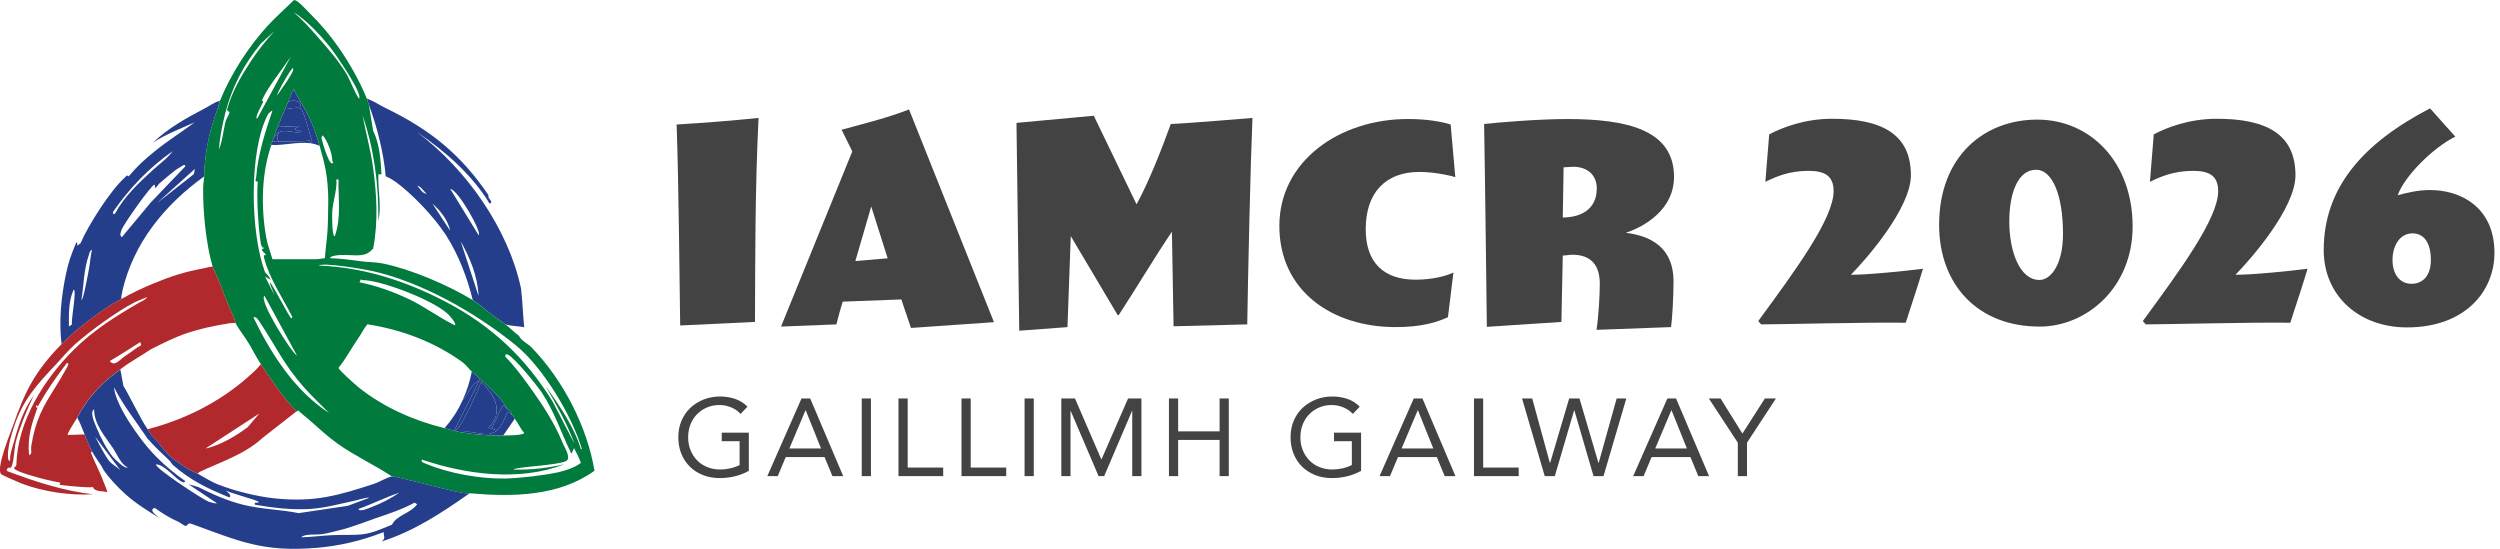 <svg width="328" height="72" viewBox="0 0 328 72" fill="none" xmlns="http://www.w3.org/2000/svg">
<g clip-path="url(#clip0_14_106)">
<path d="M40.009 14.321C40.942 16.026 41.423 17.329 41.937 19.139C40.039 18.226 37.283 19.188 35.604 19.001C35.558 18.995 35.509 19.011 35.467 19.001C35.454 18.87 35.725 18.622 35.742 18.589C36.013 18.576 36.295 18.609 36.566 18.589C37.915 18.494 39.459 18.589 40.628 18.452C40.726 18.442 40.657 18.684 40.765 18.727L40.971 18.52C40.605 17.764 39.931 14.374 39.319 14.184C39.751 13.199 38.494 13.042 37.803 13.359C38.062 12.813 38.209 12.214 38.559 11.707C38.936 12.636 39.528 13.451 40.006 14.321H40.009Z" fill="#243E8B"/>
<path d="M39.322 14.184C38.824 14.03 37.928 14.315 37.394 14.321C37.535 13.997 37.656 13.68 37.806 13.359C38.494 13.042 39.75 13.202 39.322 14.184Z" fill="#243E8B"/>
<path d="M39.322 14.184C39.934 14.374 40.605 17.768 40.975 18.52L40.769 18.727C40.661 18.684 40.729 18.439 40.631 18.452C39.463 18.589 37.921 18.494 36.57 18.589C36.242 17.977 36.35 17.974 36.57 17.349C37.506 16.9 38.635 17.581 39.597 17.28C38.746 16.943 38.262 17.116 39.253 16.524L36.432 16.661C36.743 15.879 37.061 15.094 37.394 14.321C37.928 14.315 38.821 14.03 39.322 14.184Z" fill="#243E8B"/>
<path d="M36.566 17.352C36.249 17.506 36.049 17.885 35.879 18.177C35.993 17.65 36.232 17.159 36.429 16.661L39.25 16.524C38.258 17.116 38.742 16.943 39.593 17.28C38.631 17.581 37.502 16.9 36.566 17.349V17.352Z" fill="#243E8B"/>
<path d="M36.566 17.352C36.347 17.977 36.239 17.98 36.566 18.592C36.295 18.612 36.013 18.579 35.742 18.592C35.781 18.507 35.729 18.435 35.879 18.18C36.053 17.885 36.249 17.506 36.566 17.355V17.352Z" fill="#243E8B"/>
<path d="M68.364 37.865C66.689 30.001 61.187 22.183 54.736 17.352C58.366 19.813 61.959 22.932 64.234 26.715C64.885 26.493 63.894 26.054 64.097 25.612C60.425 20.229 56.442 17.015 50.606 14.184C49.782 13.785 49.016 13.228 48.129 12.944C48.211 13.143 48.306 13.507 48.404 13.768C49.487 16.678 50.328 20.026 50.606 23.132C50.992 23.282 51.513 23.58 51.847 23.819C54.036 25.39 56.847 28.348 58.395 30.678C58.461 30.783 58.526 30.885 58.589 30.976C60.192 33.513 61.315 36.461 62.028 39.374C62.941 39.934 64.028 40.938 64.918 41.577C65.373 41.904 65.841 42.195 66.296 42.539C66.885 42.794 68.328 42.794 68.773 42.951C68.606 41.256 68.561 39.544 68.361 37.856L68.364 37.865ZM54.736 24.372C55.185 24.388 55.627 25.154 55.977 25.406C55.434 25.445 55.064 24.666 54.736 24.372ZM62.788 30.842L59.07 24.784C60.117 24.869 63.34 30.656 62.788 30.842ZM56.733 26.712C57.813 27.674 58.749 28.843 59.073 30.292L56.733 26.712ZM60.447 31.67C61.684 33.843 62.676 36.294 62.788 38.831L60.447 31.67Z" fill="#243E8B"/>
<path d="M28.584 14.184C28.692 13.886 28.761 13.461 28.859 13.222C28.145 13.389 27.563 13.857 26.931 14.184C24.486 15.457 22.068 16.802 20.049 18.727C21.655 17.65 23.776 16.838 25.553 16.043C23.825 17.332 21.999 18.468 20.323 19.829C18.877 21.004 18.062 21.747 16.884 23.135C16.593 22.919 16.602 23.099 16.403 23.272C14.547 24.879 11.507 29.648 10.554 31.945C10.43 31.922 10.247 32.233 10.211 32.22C10.063 32.171 10.25 31.811 10.005 31.808C9.34 33.428 8.983 34.331 8.627 36.075C8.021 39.044 7.714 42.136 8.077 45.16C9.91 43.295 12.472 41.322 14.684 39.927C15.064 39.688 15.525 39.469 15.925 39.24C15.863 38.847 16.033 38.52 16.062 38.137C17.532 31.84 21.652 26.84 26.8 23.132C26.813 22.906 26.784 22.67 26.8 22.444C27.032 19.218 27.491 17.188 28.59 14.184H28.584ZM11.654 33.457C11.736 33.215 11.798 32.845 12.066 32.77C11.877 33.532 11.821 34.531 11.654 35.385C11.592 35.709 10.882 39.649 10.692 39.309C11.003 37.28 10.98 35.427 11.654 33.457ZM19.773 26.575L15.987 31.117C15.653 30.895 15.836 30.528 15.918 30.224C16.095 29.566 19.885 24.218 20.255 24.235C20.379 24.241 20.268 24.64 20.392 24.647C20.49 24.65 20.791 24.163 20.873 24.097C21.662 23.462 22.85 22.333 23.694 21.895C23.841 21.819 24.309 21.417 24.313 21.826L19.77 26.575H19.773ZM20.049 22.307C18.203 24.009 16.298 25.779 15.094 28.021C14.757 28.263 14.855 27.864 14.819 27.815C16.956 24.709 19.574 21.989 22.663 19.829C21.966 20.788 20.919 21.505 20.049 22.307ZM9.039 42.82C9.032 41.213 8.983 39.508 9.658 38.003C10.113 38.003 9.284 42.054 9.451 42.545C9.406 42.565 9.206 42.765 9.039 42.82ZM25.419 22.857L20.602 26.643L25.556 22.169C25.527 22.392 25.504 22.651 25.419 22.857Z" fill="#243E8B"/>
<path d="M62.993 49.703L62.856 49.978C61.691 50.449 61.435 51.807 60.653 52.593C61.216 51.365 61.661 50.076 61.894 48.737C62.3 49.078 62.607 49.336 62.993 49.7V49.703Z" fill="#243E8B"/>
<path d="M63.272 49.981C63.128 49.962 63.16 50.047 63.134 50.118C62.948 50.639 60.303 56.854 59.626 56.451L62.859 49.981L62.997 49.706C63.098 49.801 63.18 49.893 63.272 49.981Z" fill="#243E8B"/>
<path d="M62.856 49.981L59.622 56.451C60.3 56.854 62.947 50.639 63.131 50.119C64.96 51.896 66.135 54.016 64.093 56.108C64.119 56.245 64.437 56.134 64.505 56.176C64.718 56.304 64.937 56.445 65.193 56.451C63.946 57.623 62.162 56.33 60.513 56.726C59.678 56.592 59.073 56.363 58.31 56.176C59.279 55.09 60.045 53.918 60.65 52.596C61.432 51.811 61.688 50.449 62.853 49.981H62.856Z" fill="#243E8B"/>
<path d="M66.574 53.696C66.358 53.509 66.263 53.362 66.093 53.146L65.887 53.352L64.509 56.173C64.44 56.131 64.119 56.242 64.097 56.104C66.135 54.013 64.96 51.892 63.134 50.115C63.16 50.043 63.128 49.958 63.272 49.978C64.453 51.117 65.811 52.197 66.574 53.696Z" fill="#243E8B"/>
<path d="M66.574 53.696C66.793 53.886 67.143 54.016 67.124 54.383C66.98 54.278 66.695 53.971 66.574 54.039C66.211 54.903 65.906 55.784 65.196 56.448C64.938 56.441 64.722 56.301 64.509 56.173L65.887 53.352L66.093 53.146C66.263 53.362 66.358 53.509 66.574 53.696Z" fill="#243E8B"/>
<path d="M67.124 54.386C67.523 54.681 67.415 54.779 67.536 54.936L66.021 57.139C64.188 57.181 62.319 57.017 60.516 56.726C62.166 56.33 63.949 57.623 65.196 56.451C65.903 55.787 66.207 54.907 66.574 54.043C66.695 53.974 66.98 54.282 67.124 54.386Z" fill="#243E8B"/>
<path d="M69.739 45.573C69.34 45.164 68.384 44.705 68.086 44.057C67.438 43.586 66.921 43.017 66.296 42.542C65.841 42.199 65.376 41.907 64.918 41.58C64.028 40.942 62.941 39.937 62.028 39.377C58.798 37.401 53.899 35.313 50.191 34.56C49.366 34.393 48.286 34.4 47.438 34.285C46.048 34.099 44.719 33.919 43.308 33.873C43.285 33.552 44.424 33.473 44.617 33.46C45.498 33.398 46.614 33.581 47.438 33.46C48.208 33.346 48.417 33.136 48.954 32.636C49.635 29.114 49.432 25.567 48.954 22.035C48.636 19.692 47.998 17.46 47.576 15.153C49.108 19.685 49.684 24.189 49.641 28.99C50.06 27.141 49.612 25.187 49.641 23.344C49.648 22.948 49.54 22.804 50.053 22.863C49.952 20.962 49.798 18.874 48.954 17.149L48.404 13.775C48.306 13.51 48.211 13.15 48.129 12.95C47.2 10.649 45.832 8.244 44.411 6.205C43.351 4.68 42.029 3.093 40.693 1.8C40.343 1.46 39.021 -0.075 38.56 0.01C37.391 1.172 36.161 2.232 35.051 3.453C32.538 6.212 30.267 9.776 28.856 13.228C28.758 13.47 28.689 13.893 28.581 14.191C27.481 17.195 27.023 19.224 26.791 22.451C26.774 22.677 26.804 22.912 26.791 23.138C26.765 23.642 26.66 24.087 26.653 24.653C26.614 27.766 27.026 31.991 27.894 34.979C28.008 35.375 28.643 36.583 28.856 37.181C29.229 38.225 29.648 39.338 30.096 40.349C30.27 40.742 30.466 41.204 30.646 41.59C30.82 41.956 30.865 42.303 30.921 42.414C31.301 43.177 32.25 44.368 32.711 45.167C33.215 46.044 33.667 46.934 34.227 47.782C35.477 49.683 37.306 52.413 38.907 53.977C38.965 54.036 39.103 53.83 39.113 53.84C39.558 54.268 40.091 54.671 40.559 55.08C41.793 56.16 43.004 57.296 44.346 58.248C46.604 59.848 49.137 60.99 51.434 62.516C52.004 62.453 59.246 64.532 61.069 64.718C61.249 64.738 61.439 64.702 61.619 64.718C67.183 65.209 73.303 65.144 77.999 61.76C77.014 55.911 73.859 49.827 69.742 45.583L69.739 45.573ZM42.624 33.873C42.431 33.873 41.908 34.007 41.525 34.01C39.6 34.023 37.669 34 35.745 34.01C35.473 33.054 35.09 32.105 34.92 31.12C34.236 27.213 34.292 22.749 35.608 19.005C35.562 18.998 35.513 19.015 35.47 19.005C35.457 18.874 35.729 18.625 35.745 18.592C35.784 18.507 35.732 18.435 35.883 18.18C35.997 17.653 36.236 17.162 36.432 16.665C36.743 15.883 37.061 15.097 37.395 14.325C37.535 14.001 37.656 13.683 37.807 13.363C38.065 12.816 38.213 12.217 38.563 11.71C38.939 12.639 39.532 13.454 40.009 14.325C40.942 16.03 41.423 17.332 41.937 19.142C42.572 21.387 42.903 22.667 43.037 25.062C43.096 26.12 43.053 27.298 43.037 28.368C43.014 29.847 42.952 30.895 42.762 32.361C42.696 32.852 42.68 33.379 42.624 33.876V33.873ZM58.729 41.168C58.922 41.348 59.931 42.428 59.692 42.683C57.646 41.711 55.709 40.215 53.634 39.24C51.565 38.265 49.419 37.489 47.164 37.037L47.37 36.625C47.497 36.825 47.664 36.749 47.851 36.763C50.456 36.939 56.821 39.394 58.726 41.168H58.729ZM73.251 61.956C71.382 62.368 68.217 62.741 66.299 62.781C63.079 62.849 58.883 62.116 55.908 60.853C55.689 60.758 55.156 60.657 55.358 60.303C61.181 62.27 68.21 63.196 74.01 60.922C71.899 61.396 69.624 61.668 67.402 61.609C67.347 61.262 73.578 61.046 74.353 60.437C74.916 59.996 74.052 58.68 73.872 58.235C72.868 55.764 71.542 53.647 70.017 51.49C68.999 50.047 67.54 48.027 66.299 46.81C66.312 46.541 66.306 46.371 66.643 46.535C67.546 46.967 70.472 50.583 71.117 51.559C72.756 54.039 73.66 56.886 74.972 59.544L75.316 58.788L75.934 60.028C76.003 60.248 76.137 60.467 76.209 60.716C75.532 61.318 74.115 61.763 73.251 61.956ZM34.364 13.15C35.202 11.307 37.025 9.118 38.151 7.436L33.745 15.559C33.313 15.608 34.42 13.614 34.501 13.425C34.567 13.274 34.357 13.163 34.364 13.15ZM42.349 17.764C42.942 18.419 43.56 20.081 43.59 20.932C43.596 21.093 43.567 21.171 43.727 21.276C43.325 22.232 42.31 18.704 42.212 18.249C42.13 17.869 42.353 17.791 42.349 17.768V17.764ZM43.587 27.815C43.655 26.499 44.238 24.938 44.136 23.547C44.202 23.524 44.323 23.557 44.411 23.547C44.362 26.021 44.794 28.571 43.93 30.983C43.531 31.16 43.57 28.136 43.587 27.815ZM36.36 12.531C36.341 12.161 38.236 8.863 38.425 8.951C38.87 9.16 36.531 12.21 36.36 12.531ZM35.192 14.94C35.208 14.911 35.64 14.498 35.742 14.528C34.767 17.372 33.844 20.255 33.608 23.269C33.592 23.485 33.336 23.861 33.814 23.819C33.654 25.998 33.873 29.834 34.227 32.011C34.24 32.092 34.413 32.603 34.639 32.492C34.59 32.714 34.367 32.59 34.364 32.698C34.354 33.015 34.907 33.343 34.914 33.385C34.927 33.454 34.534 33.379 34.639 33.797C35.303 36.468 37.113 39.135 38.357 41.577C38.35 41.567 38.275 41.874 38.151 41.714C37.581 40.981 34.024 33.919 36.017 38.756L34.776 36.278L35.464 36.691C35.454 36.331 34.796 35.781 34.776 35.728C32.849 30.656 32.603 19.757 35.189 14.94H35.192ZM44.414 48.26C45.403 47.032 46.136 45.622 47.029 44.336C47.435 43.753 47.74 43.095 48.198 42.545C52.645 43.236 56.998 44.853 60.654 47.5C61.118 47.837 61.58 48.476 61.894 48.741C62.3 49.081 62.608 49.34 62.994 49.703C63.095 49.798 63.177 49.889 63.269 49.978C64.45 51.117 65.808 52.197 66.571 53.696C66.79 53.886 67.14 54.016 67.121 54.383C67.52 54.677 67.412 54.776 67.533 54.933C67.991 55.522 68.263 56.235 68.773 56.792C68.675 57.148 66.41 57.125 66.021 57.135C64.188 57.178 62.32 57.014 60.516 56.723C59.682 56.589 59.076 56.36 58.314 56.173C54.295 55.188 50.256 53.404 47.026 50.803C46.682 50.524 44.385 48.492 44.411 48.256L44.414 48.26ZM34.711 38.828L38.978 46.676C38.154 46.172 33.85 39.246 34.711 38.828ZM33.264 41.652C33.546 41.4 33.984 42.113 34.089 42.27C36.197 45.425 37.188 47.766 39.869 50.806C40.909 51.987 42.075 53.051 43.171 54.18C38.691 51.293 35.526 46.388 33.261 41.652H33.264ZM48.679 35.522C55.277 36.952 62.457 41.063 67.674 45.298C71.231 48.184 75.054 54.547 76.347 58.929H76.209C75.371 56.075 73.326 53.087 71.598 50.668C73.028 53.139 74.393 55.564 75.384 58.241L72.495 52.665C68.908 46.918 64.565 42.804 58.592 39.656C53.375 36.907 47.756 35.067 41.8 34.838C42.48 34.413 47.622 35.296 48.682 35.525L48.679 35.522ZM43.312 6.199C43.983 7.036 47.668 12.325 47.098 12.944C46.45 12.024 46.021 10.623 45.377 9.569C44.333 7.861 42.974 6.316 41.659 4.821C40.661 3.685 39.659 2.559 38.494 1.584C40.206 2.628 42.029 4.595 43.312 6.195V6.199ZM34.227 5.717L36.017 4.065C34.868 5.341 33.791 6.689 32.852 8.126C31.602 10.037 30.45 12.044 29.825 14.253C29.704 14.685 30.172 14.534 30.1 14.803C30.008 15.149 29.668 15.568 29.55 16.112C29.294 17.273 29.151 18.619 28.725 19.623C28.83 18.033 29.157 16.426 29.55 14.874C30.417 11.464 31.975 8.434 34.23 5.721L34.227 5.717Z" fill="#017A3E"/>
<path d="M34.226 47.779C33.752 48.397 33.153 48.917 32.574 49.431C28.813 52.763 24.215 55.064 19.358 56.314C19.545 56.572 19.705 56.877 19.908 57.139C20.055 57.325 20.219 57.426 20.321 57.551C21.06 58.448 21.77 59.407 22.661 60.166C22.88 60.352 23.008 60.388 23.073 60.441C23.544 60.817 23.947 61.082 24.451 61.403C24.912 61.701 25.367 61.845 25.829 62.09C26.107 62.166 26.09 61.959 26.104 61.953C28.964 60.591 32.066 59.652 34.501 57.41L38.906 53.967C37.306 52.403 35.477 49.673 34.226 47.772V47.779ZM32.508 56.039C30.826 57.273 29.003 58.376 26.935 58.86L34.023 54.249L32.508 56.039Z" fill="#B2292D"/>
<path d="M30.649 41.58C30.466 41.197 30.273 40.736 30.099 40.34C29.651 39.328 29.235 38.216 28.859 37.172C28.643 36.573 28.011 35.365 27.897 34.969C27.432 35.012 26.977 35.159 26.519 35.244C24.055 35.712 22.49 36.226 20.186 37.172C18.694 37.784 17.316 38.432 15.918 39.237C15.519 39.466 15.061 39.685 14.678 39.924C12.466 41.318 9.903 43.292 8.07 45.157C4.664 48.626 3.299 51.267 1.738 55.758C1.361 56.837 -0.566 61.429 0.154 62.228C0.255 62.339 2.569 63.34 2.906 63.468C5.727 64.519 9.209 65.039 12.197 64.846C8.486 64.447 4.451 63.147 0.978 61.819C0.812 61.642 0.897 61.55 1.047 61.406C1.24 61.223 1.391 61.655 1.597 60.994C1.872 60.117 1.859 58.68 2.147 57.688C2.733 55.676 3.528 53.794 4.418 51.906C3.158 53.614 2.412 55.777 1.872 57.826C1.636 58.722 1.289 59.452 1.322 60.441C0.982 60.572 1.041 59.668 1.047 59.547C1.119 58.258 1.469 57.109 1.872 55.898C3.05 52.377 4.929 50.367 7.377 47.775C8.195 46.911 8.964 45.949 9.854 45.16C11.851 43.396 15.342 40.85 17.699 39.652C18.196 39.4 18.782 39.227 19.283 38.965C19.204 39.302 18.425 39.606 18.114 39.79C15.041 41.583 12.269 43.321 9.717 45.848C5.766 49.762 2.284 55.293 2.147 60.99C2.144 61.128 1.993 61.148 2.009 61.265C2.009 61.279 1.79 61.279 1.872 61.472C2.032 61.891 5.38 62.778 6.002 62.918C6.64 63.062 7.282 63.219 7.93 63.331L7.792 63.605C8.391 63.7 11.936 64.07 12.197 63.88C12.328 64.555 13.569 64.407 14.056 64.568C14.145 64.509 13.647 63.393 13.575 63.19C13.111 61.894 12.384 60.644 11.922 59.334C12.027 59.328 12.073 59.315 12.06 59.197C11.677 58.484 11.409 57.737 11.098 56.995L8.895 57.063C8.754 56.893 9.972 55.087 10.136 54.792C10.414 54.278 10.45 54.118 10.823 53.552C11.68 52.252 12.449 51.316 13.575 50.246C14.282 49.575 15.009 49.045 15.778 48.456C17.07 47.468 18.439 46.741 19.77 45.841C21.374 45.026 23.011 44.198 24.725 43.639C26.221 43.151 27.851 42.788 29.405 42.536C29.913 42.454 30.387 42.32 30.921 42.398C30.865 42.287 30.819 41.94 30.646 41.573L30.649 41.58ZM4.772 53.146C4.919 53.509 5.112 53.071 5.184 52.94C6.13 51.27 7.206 49.722 8.349 48.191C8.496 48.004 8.624 47.818 8.761 47.641C9.196 47.546 8.807 48.178 8.761 48.26C8.195 49.294 7.658 50.161 7.157 50.966L7.112 51.012L7.082 51.09C5.701 53.306 4.618 55.08 4.084 58.654C4.042 58.942 4.277 59.658 3.809 59.688C3.587 57.322 4.163 55.623 4.909 53.493C4.955 53.365 4.572 53.637 4.772 53.149V53.146ZM16.472 46.676C15.752 47.121 15.035 48.204 14.406 47.363C15.761 46.581 17.077 45.723 18.399 44.885L18.537 45.298C17.849 45.625 17.139 46.263 16.472 46.676Z" fill="#B2292D"/>
<path d="M50.056 71.044C54.291 69.716 58.035 67.238 61.619 64.712C61.439 64.695 61.249 64.731 61.069 64.712C59.246 64.525 52.004 62.447 51.434 62.509C50.868 62.571 49.726 63.268 49.094 63.471C44.365 65.013 41.299 65.913 36.157 65.399C33.784 65.163 30.95 64.46 28.725 63.609C27.677 63.209 26.807 62.614 25.835 62.093C25.373 61.848 24.922 61.704 24.457 61.406C23.956 61.082 23.551 60.817 23.079 60.444C23.014 60.392 22.886 60.356 22.667 60.169C21.777 59.41 21.067 58.451 20.327 57.554C20.226 57.43 20.059 57.328 19.915 57.142C19.708 56.877 19.548 56.572 19.365 56.317C18.527 55.149 16.504 50.979 16.2 50.672L15.788 48.469C15.019 49.058 14.292 49.588 13.585 50.259C12.459 51.33 11.69 52.266 10.833 53.565C10.46 54.131 10.424 54.291 10.146 54.805C10.538 55.502 10.8 56.271 11.108 57.008C11.419 57.754 11.687 58.497 12.07 59.21C12.394 59.812 12.924 60.552 13.31 61.138C13.716 62.149 15.614 64.087 16.475 64.856C17.83 66.067 19.466 67.081 21.017 68.024C20.605 67.703 19.378 66.852 20.33 66.646C21.142 67.268 22.412 68.037 23.358 68.436C23.593 68.534 24.176 68.963 24.251 68.986C24.614 69.1 24.591 68.534 25.076 68.711C31.386 70.992 34.413 72.465 41.524 71.879C44.562 71.627 47.5 70.92 50.335 69.814C50.351 70.475 50.639 70.573 50.06 71.054L50.056 71.044ZM52.396 64.643C51.277 65.386 50.086 66.027 48.816 66.502C48.528 66.61 47.173 67.248 47.026 66.777C48.839 66.132 50.665 65.203 52.393 64.643H52.396ZM19.361 57.551C20.268 58.575 21.256 59.505 22.251 60.441C22.363 60.545 22.556 60.896 22.664 60.99C24.942 62.987 27.301 64.142 30.096 65.258C30.485 64.996 29.785 64.509 29.546 64.296C29.9 64.64 34.046 65.664 33.951 65.88C33.879 66.047 33.215 65.782 33.47 66.224C35.866 66.626 38.255 66.927 40.696 66.773C42.654 66.649 44.699 66.08 46.614 65.671C46.859 65.618 48.361 65.157 48.404 65.327L45.651 66.361L39.181 67.323C36.949 66.865 34.305 66.823 31.886 66.22C29.805 65.703 27.88 64.836 25.969 63.88L24.729 63.537L28.447 66.014C28.398 66.142 27.524 65.874 27.347 65.808C26.561 65.51 20.275 61.39 20.464 60.922C21.607 60.945 23.034 62.84 23.835 63.193C24.058 63.291 24.153 63.37 24.316 63.124C22.978 62.192 21.754 61.184 20.599 60.025C19.738 59.164 18.979 58.255 18.259 57.273C17.018 55.581 15.127 52.756 14.956 50.803C16.171 53.218 17.866 55.316 19.361 57.548V57.551ZM12.341 53.696C12.361 55.721 13.801 57.26 14.819 58.791C15.411 59.685 15.791 60.82 16.747 61.337C16.344 61.527 15.11 60.297 14.819 59.96C14.102 59.128 13.169 57.358 12.754 56.31C12.525 55.734 11.69 54.111 12.341 53.696ZM15.784 61.681C15.405 61.311 14.698 60.912 14.407 60.578C13.831 59.92 12.918 58.117 12.479 57.273L15.781 61.678L15.784 61.681ZM47.716 70.079C46.43 70.246 44.804 70.144 43.449 70.216C42.146 70.288 40.831 70.465 39.525 70.491C39.96 69.994 41.488 70.2 42.277 70.079C43.072 69.958 43.904 69.716 44.686 69.529C46.103 69.189 47.818 68.498 49.228 68.014C50.973 67.418 52.766 66.836 54.389 65.949L54.733 66.155C53.879 67.353 52.03 67.585 51.431 68.838C50.295 69.303 48.934 69.918 47.713 70.079H47.716Z" fill="#243E8B"/>
<path d="M99.059 42.235L89.24 42.703C89.132 35.545 89.061 24.791 88.772 16.337C92.837 16.085 96.002 15.834 99.523 15.473C99.055 25.004 99.091 33.961 99.055 42.235H99.059Z" fill="#444344"/>
<path d="M130.415 42.27L119.52 43.026C118.98 41.478 118.26 39.286 118.26 39.286L110.566 39.574C110.566 39.574 110.098 41.05 109.738 42.559L102.472 42.846L111.822 19.862L110.418 17.021C114.015 16.049 116.46 15.438 119.265 14.361L130.411 42.274L130.415 42.27ZM116.463 33.889L114.306 27.092L112.222 34.249L116.466 33.889H116.463Z" fill="#444344"/>
<path d="M163.646 42.559L153.972 42.81L153.756 30.4C151.491 33.745 149.079 37.81 146.778 41.334H146.634L140.485 30.976L140.053 42.919L133.723 43.386L133.363 16.122L143.505 15.185L149.115 26.804C150.732 23.891 152.568 19.178 153.608 16.265C155.261 16.23 164.323 15.473 164.323 15.473C164.071 21.23 163.747 35.545 163.639 42.559H163.646Z" fill="#444344"/>
<path d="M190.941 23.243C189.753 22.883 187.848 22.559 186.195 22.559C181.914 22.559 179.182 25.148 179.182 30.076C179.182 34.537 181.626 36.694 185.727 36.694C187.992 36.694 189.792 36.19 190.689 35.758L189.969 41.619C188.457 42.303 186.48 42.915 183.099 42.915C174.757 42.915 167.852 38.166 167.852 29.641C167.852 21.116 175.762 15.614 184.716 15.614C187.269 15.614 189.177 15.974 190.325 16.334L190.937 23.24L190.941 23.243Z" fill="#444344"/>
<path d="M213.31 30.544C216.834 30.976 219.567 32.665 219.567 36.91C219.567 39.031 219.387 41.947 219.243 42.915L209.461 43.275C209.713 41.763 209.893 38.85 209.893 37.234C209.893 34.501 208.456 33.421 206.296 33.421C205.792 33.421 205.468 33.529 205.036 33.529L204.856 42.235L195.074 42.883C195.074 42.883 194.822 21.446 194.714 16.265C196.331 16.085 201.763 15.617 205.609 15.617C213.447 15.617 219.632 17.021 219.632 23.207C219.632 27.452 215.82 29.716 213.303 30.544H213.31ZM206.368 21.878C206.116 21.878 205.576 21.95 205.144 21.95L205.036 28.532C207.229 28.532 209.497 27.596 209.497 24.719C209.497 23.027 208.345 21.878 206.368 21.878Z" fill="#444344"/>
<path d="M250.026 42.343C244.561 42.27 233.842 42.559 231.074 42.559L230.678 42.127C235.531 35.509 240.568 28.676 240.568 25.076C240.568 23.135 239.488 22.415 237.295 22.415C234.742 22.415 233.014 23.171 231.614 23.855L232.118 17.634C233.662 16.805 236.65 15.582 240.388 15.582C246.897 15.582 250.71 17.598 250.71 22.991C250.71 27.308 244.885 33.961 242.836 36.049C245.209 36.049 250.101 35.545 252.294 35.257C251.934 36.517 250.926 39.61 250.029 42.343H250.026Z" fill="#444344"/>
<path d="M267.575 42.846C259.448 42.846 254.412 37.309 254.412 29.504C254.412 20.51 260.309 15.693 267.287 15.693C274.264 15.693 279.801 21.266 279.801 29.72C279.801 37.669 273.832 42.85 267.575 42.85V42.846ZM267.143 22.271C264.698 22.271 263.618 25.436 263.618 29.068C263.618 32.989 264.986 36.73 267.575 36.73C269.087 36.73 270.667 34.681 270.667 30.688C270.667 25.508 269.227 22.271 267.143 22.271Z" fill="#444344"/>
<path d="M300.482 42.343C295.017 42.27 284.299 42.559 281.53 42.559L281.134 42.127C285.987 35.509 291.024 28.676 291.024 25.076C291.024 23.135 289.944 22.415 287.751 22.415C285.199 22.415 283.471 23.171 282.07 23.855L282.574 17.634C284.119 16.805 287.107 15.582 290.844 15.582C297.353 15.582 301.166 17.598 301.166 22.991C301.166 27.308 295.341 33.961 293.292 36.049C295.665 36.049 300.557 35.545 302.75 35.257C302.39 36.517 301.382 39.61 300.485 42.343H300.482Z" fill="#444344"/>
<path d="M315.802 42.955C309.472 42.955 304.871 38.782 304.871 32.812C304.871 24.647 310.012 18.785 318.822 14.217L322.131 17.922C319.254 19.361 315.478 23.066 314.578 25.619C315.874 25.259 317.238 24.935 318.858 24.935C322.851 24.935 327.272 27.2 327.272 33.172C327.272 38.281 323.352 42.955 315.802 42.955ZM316.522 30.616C314.833 30.616 313.897 32.272 313.897 34.105C313.897 35.938 314.833 37.234 316.378 37.234C317.922 37.234 318.93 36.118 318.93 34.105C318.93 31.873 318.03 30.616 316.522 30.616Z" fill="#444344"/>
<path d="M98.244 61.776C97.658 62.103 97.043 62.342 96.395 62.496C95.747 62.65 95.092 62.725 94.431 62.725C93.636 62.725 92.906 62.597 92.245 62.336C91.584 62.074 91.011 61.714 90.527 61.243C90.042 60.771 89.666 60.208 89.398 59.551C89.129 58.893 88.995 58.166 88.995 57.371C88.995 56.576 89.136 55.833 89.421 55.178C89.702 54.52 90.095 53.961 90.592 53.496C91.09 53.031 91.672 52.668 92.333 52.41C92.994 52.151 93.708 52.02 94.477 52.02C95.148 52.02 95.793 52.121 96.411 52.321C97.03 52.524 97.583 52.868 98.074 53.355L97.167 54.304C96.82 53.931 96.401 53.643 95.907 53.44C95.413 53.237 94.909 53.139 94.389 53.139C93.803 53.139 93.263 53.244 92.762 53.457C92.265 53.666 91.829 53.961 91.46 54.334C91.09 54.707 90.802 55.155 90.596 55.672C90.389 56.19 90.285 56.756 90.285 57.371C90.285 57.986 90.386 58.536 90.596 59.053C90.802 59.57 91.09 60.019 91.46 60.398C91.829 60.778 92.271 61.072 92.791 61.282C93.309 61.495 93.881 61.599 94.503 61.599C94.915 61.599 95.347 61.55 95.799 61.449C96.251 61.347 96.663 61.203 97.036 61.01V57.888H94.693V56.766H98.247V61.773L98.244 61.776Z" fill="#444344"/>
<path d="M105.163 52.279H106.298L110.628 62.467H109.217L108.183 59.963H103.091L102.04 62.467H100.672L105.159 52.279H105.163ZM105.709 53.833H105.68L103.565 58.84H107.722L105.709 53.833Z" fill="#444344"/>
<path d="M113.06 52.279H114.267V62.467H113.06V52.279Z" fill="#444344"/>
<path d="M117.88 52.279H119.088V61.344H123.748V62.467H117.88V52.279Z" fill="#444344"/>
<path d="M126.15 52.279H127.358V61.344H132.018V62.467H126.15V52.279Z" fill="#444344"/>
<path d="M134.424 52.279H135.631V62.467H134.424V52.279Z" fill="#444344"/>
<path d="M139.241 52.279H141.038L144.491 60.264H144.52L148.002 52.279H149.756V62.467H148.549V53.922H148.519L144.867 62.467H144.134L140.482 53.922H140.452V62.467H139.244V52.279H139.241Z" fill="#444344"/>
<path d="M153.366 52.279H154.574V56.595H160.01V52.279H161.217V62.467H160.01V57.718H154.574V62.467H153.366V52.279Z" fill="#444344"/>
<path d="M178.57 61.776C177.984 62.103 177.369 62.342 176.721 62.496C176.073 62.65 175.418 62.725 174.757 62.725C173.962 62.725 173.232 62.597 172.571 62.336C171.91 62.074 171.337 61.714 170.853 61.242C170.369 60.771 169.992 60.208 169.724 59.55C169.455 58.893 169.321 58.166 169.321 57.371C169.321 56.576 169.462 55.833 169.747 55.178C170.028 54.52 170.421 53.961 170.918 53.496C171.416 53.031 171.998 52.668 172.659 52.41C173.321 52.151 174.034 52.02 174.803 52.02C175.474 52.02 176.119 52.121 176.737 52.321C177.356 52.524 177.909 52.868 178.4 53.355L177.493 54.304C177.146 53.931 176.727 53.643 176.233 53.44C175.739 53.237 175.235 53.139 174.715 53.139C174.129 53.139 173.589 53.244 173.088 53.457C172.591 53.666 172.155 53.961 171.786 54.334C171.416 54.707 171.128 55.155 170.922 55.672C170.715 56.19 170.611 56.756 170.611 57.371C170.611 57.986 170.712 58.536 170.922 59.053C171.128 59.57 171.416 60.019 171.786 60.398C172.155 60.778 172.597 61.072 173.118 61.282C173.635 61.495 174.207 61.599 174.829 61.599C175.242 61.599 175.674 61.55 176.125 61.449C176.577 61.347 176.989 61.203 177.362 61.01V57.888H175.019V56.766H178.573V61.773L178.57 61.776Z" fill="#444344"/>
<path d="M185.488 52.279H186.624L190.954 62.467H189.543L188.509 59.963H183.417L182.366 62.467H180.998L185.485 52.279H185.488ZM186.035 53.833H186.005L183.891 58.84H188.048L186.035 53.833Z" fill="#444344"/>
<path d="M193.385 52.279H194.593V61.344H199.253V62.467H193.385V52.279Z" fill="#444344"/>
<path d="M199.688 52.279H201.027L203.344 60.739H203.374L205.877 52.279H207.229L209.716 60.739H209.746L212.105 52.279H213.372L210.38 62.467H209.071L206.555 53.833H206.525L203.992 62.467H202.67L199.692 52.279H199.688Z" fill="#444344"/>
<path d="M218.762 52.279H219.898L224.228 62.467H222.817L221.783 59.963H216.691L215.64 62.467H214.272L218.759 52.279H218.762ZM219.309 53.833H219.279L217.165 58.84H221.321L219.309 53.833Z" fill="#444344"/>
<path d="M227.998 58.078L224.201 52.279H225.739L228.603 56.883L231.552 52.279H233.005L229.208 58.078V62.467H228.001V58.078H227.998Z" fill="#444344"/>
</g>
<defs>
<clipPath id="clip0_14_106">
<rect width="327.273" height="72" fill="white"/>
</clipPath>
</defs>
</svg>
